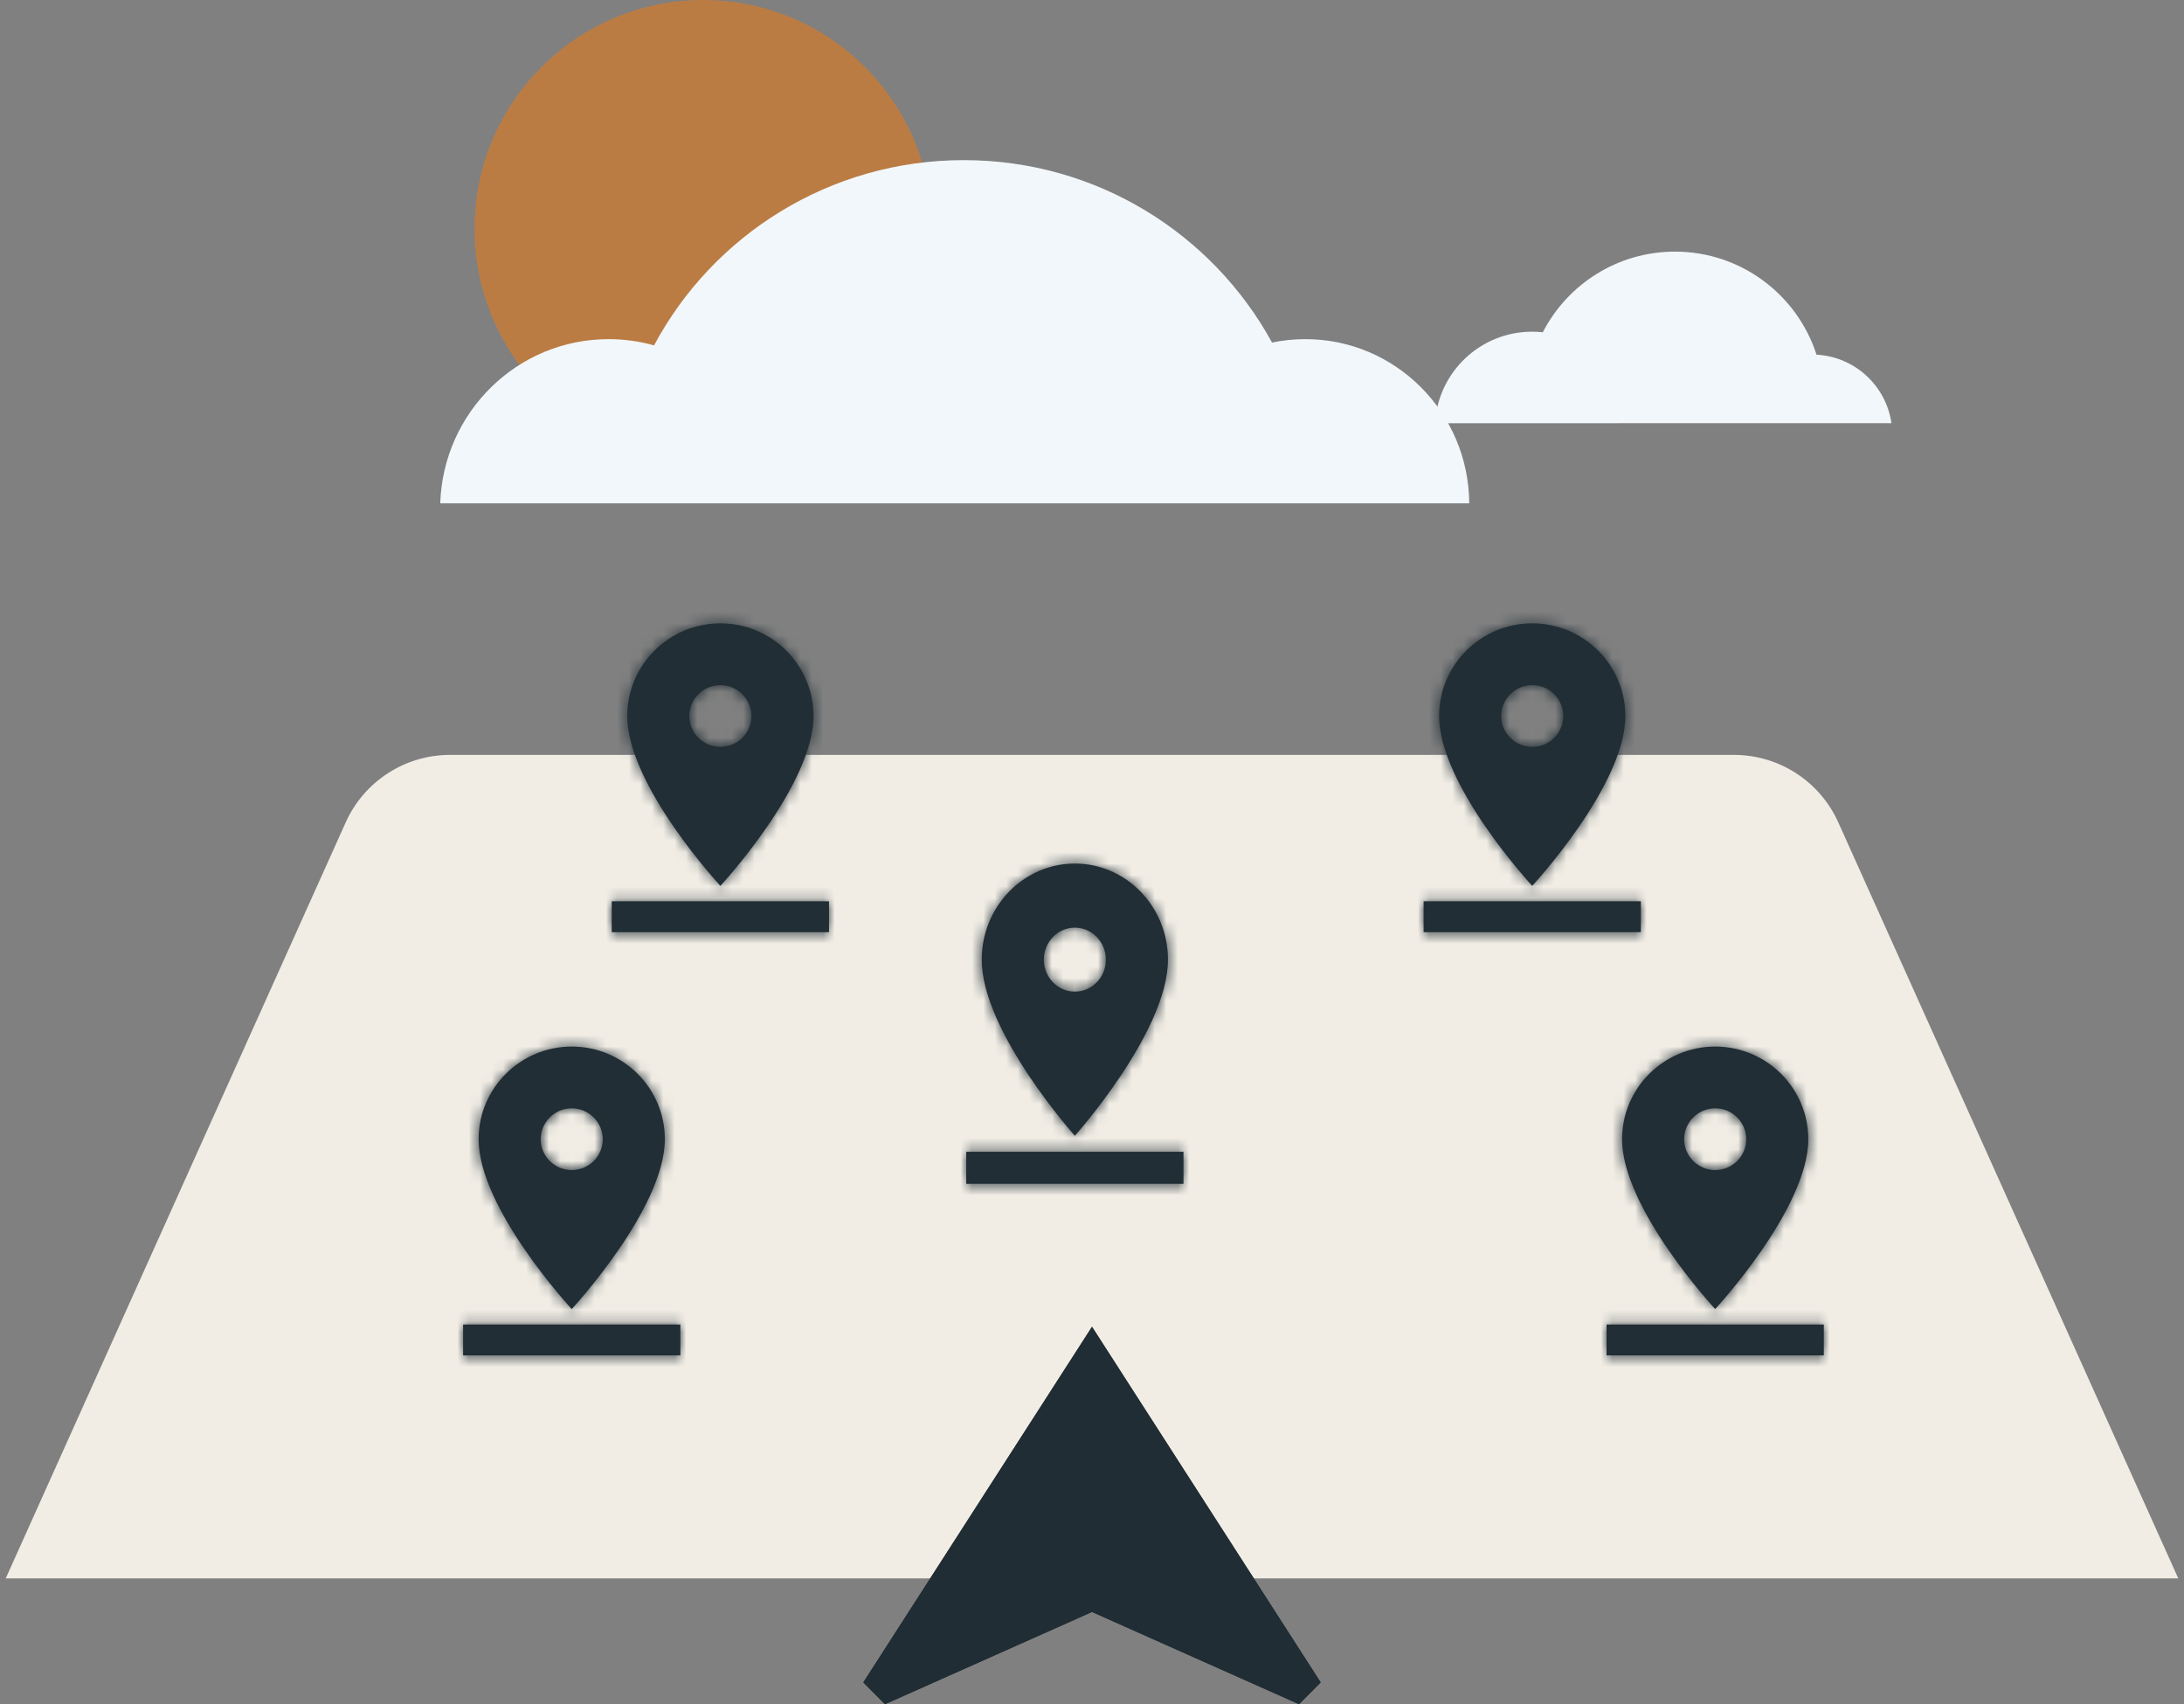 <?xml version="1.0" encoding="UTF-8"?>
<svg width="191px" height="149px" viewBox="0 0 191 149" version="1.1" xmlns="http://www.w3.org/2000/svg" xmlns:xlink="http://www.w3.org/1999/xlink">
    <rect x="0" y="0" width="191" height="149" fill="#808080" stroke="none"/>
    <title>Objects/Fuelman-locator-image</title>
    <defs>
        <path d="M24.643,11.6 C24.643,7.131 20.992,3.5 16.5,3.5 C12.008,3.5 8.357,7.131 8.357,11.6 C8.357,17.675 16.5,26.45 16.5,26.45 C16.5,26.45 24.643,17.675 24.643,11.6 L24.643,11.6 Z M13.786,11.6 C13.786,10.115 15.007,8.9 16.5,8.9 C17.993,8.9 19.214,10.115 19.214,11.6 C19.214,13.085 18.006,14.3 16.5,14.3 C15.007,14.3 13.786,13.085 13.786,11.6 L13.786,11.6 Z M7,27.8 L7,30.5 L26,30.5 L26,27.8 L7,27.8 L7,27.8 Z" id="path-1"></path>
        <path d="M24.643,11.6 C24.643,7.131 20.992,3.5 16.5,3.5 C12.008,3.5 8.357,7.131 8.357,11.6 C8.357,17.675 16.5,26.45 16.5,26.45 C16.5,26.45 24.643,17.675 24.643,11.6 L24.643,11.6 Z M13.786,11.6 C13.786,10.115 15.007,8.9 16.5,8.9 C17.993,8.9 19.214,10.115 19.214,11.6 C19.214,13.085 18.006,14.3 16.5,14.3 C15.007,14.3 13.786,13.085 13.786,11.6 L13.786,11.6 Z M7,27.8 L7,30.5 L26,30.5 L26,27.8 L7,27.8 L7,27.8 Z" id="path-3"></path>
        <path d="M24.643,11.6 C24.643,7.131 20.992,3.5 16.5,3.5 C12.008,3.5 8.357,7.131 8.357,11.6 C8.357,17.675 16.5,26.45 16.5,26.45 C16.5,26.45 24.643,17.675 24.643,11.6 L24.643,11.6 Z M13.786,11.6 C13.786,10.115 15.007,8.9 16.5,8.9 C17.993,8.9 19.214,10.115 19.214,11.6 C19.214,13.085 18.006,14.3 16.5,14.3 C15.007,14.3 13.786,13.085 13.786,11.6 L13.786,11.6 Z M7,27.8 L7,30.5 L26,30.5 L26,27.8 L7,27.8 L7,27.8 Z" id="path-5"></path>
        <path d="M24.643,11.6 C24.643,7.131 20.992,3.5 16.5,3.5 C12.008,3.5 8.357,7.131 8.357,11.6 C8.357,17.675 16.5,26.45 16.5,26.45 C16.5,26.45 24.643,17.675 24.643,11.6 L24.643,11.6 Z M13.786,11.6 C13.786,10.115 15.007,8.9 16.5,8.9 C17.993,8.9 19.214,10.115 19.214,11.6 C19.214,13.085 18.006,14.3 16.5,14.3 C15.007,14.3 13.786,13.085 13.786,11.6 L13.786,11.6 Z M7,27.8 L7,30.5 L26,30.5 L26,27.8 L7,27.8 L7,27.8 Z" id="path-7"></path>
        <path d="M24.643,19.9 C24.643,15.266 20.992,11.5 16.5,11.5 C12.008,11.5 8.357,15.266 8.357,19.9 C8.357,26.2 16.5,35.3 16.5,35.3 C16.5,35.3 24.643,26.2 24.643,19.9 L24.643,19.9 Z M13.786,19.9 C13.786,18.36 15.007,17.1 16.5,17.1 C17.993,17.1 19.214,18.36 19.214,19.9 C19.214,21.44 18.006,22.7 16.5,22.7 C15.007,22.7 13.786,21.44 13.786,19.9 L13.786,19.9 Z M7,36.7 L7,39.5 L26,39.5 L26,36.7 L7,36.7 L7,36.7 Z" id="path-9"></path>
    </defs>
    <g id="1.1.0.0-Home" stroke="none" stroke-width="1" fill="none" fill-rule="evenodd">
        <g id="Wireframes/Desktop/1.1.0.0.1-Home-Dash-IFLEET-BP" transform="translate(-685, -213)">
            <g id="Objects/Fuelman-locator-image" transform="translate(685.5, 213)">
                <g id="vector-map">
                    <path d="M38.856,66 L151.144,66 C155.08,66 158.649,68.308 160.264,71.897 L190,138 L190,138 L0,138 L29.736,71.897 C31.351,68.308 34.92,66 38.856,66 Z" id="Rectangle" fill="#F1EDE5"></path>
                    <g id="Icons/Maps/ic_pin_drop-Copy" transform="translate(133, 88)">
                        <polygon id="Bounds" points="0 0.5 32 0.5 32 32.5 0 32.5"></polygon>
                        <mask id="mask-2" fill="white">
                            <use xlink:href="#path-1"></use>
                        </mask>
                        <use id="Mask" fill="#212E35" xlink:href="#path-1"></use>
                        <g id="↳-🎨Color" mask="url(#mask-2)" fill="#212E35">
                            <g transform="translate(6, -0.5)" id="color">
                                <rect x="0" y="0" width="37" height="37"></rect>
                            </g>
                        </g>
                    </g>
                    <g id="Icons/Maps/ic_pin_drop-Copy" transform="translate(117, 51)">
                        <polygon id="Bounds" points="0 0.5 32 0.5 32 32.5 0 32.5"></polygon>
                        <mask id="mask-4" fill="white">
                            <use xlink:href="#path-3"></use>
                        </mask>
                        <use id="Mask" fill="#212E35" xlink:href="#path-3"></use>
                        <g id="↳-🎨Color" mask="url(#mask-4)" fill="#212E35">
                            <g transform="translate(6, -0.5)" id="color">
                                <rect x="0" y="0" width="37" height="37"></rect>
                            </g>
                        </g>
                    </g>
                    <g id="Icons/Maps/ic_pin_drop-Copy-3" transform="translate(46, 51)">
                        <polygon id="Bounds" points="0 0.5 32 0.5 32 32.5 0 32.5"></polygon>
                        <mask id="mask-6" fill="white">
                            <use xlink:href="#path-5"></use>
                        </mask>
                        <use id="Mask" fill="#212E35" xlink:href="#path-5"></use>
                        <g id="↳-🎨Color" mask="url(#mask-6)" fill="#212E35">
                            <g transform="translate(6, -0.5)" id="color">
                                <rect x="0" y="0" width="37" height="37"></rect>
                            </g>
                        </g>
                    </g>
                    <g id="Icons/Maps/ic_pin_drop-Copy-2" transform="translate(33, 88)">
                        <polygon id="Bounds" points="0 0.5 32 0.5 32 32.5 0 32.5"></polygon>
                        <mask id="mask-8" fill="white">
                            <use xlink:href="#path-7"></use>
                        </mask>
                        <use id="Mask" fill="#212E35" xlink:href="#path-7"></use>
                        <g id="↳-🎨Color" mask="url(#mask-8)" fill="#212E35">
                            <g transform="translate(-9, -0.5)" id="color">
                                <rect x="0" y="0" width="37" height="37"></rect>
                            </g>
                        </g>
                    </g>
                    <g id="Icons/Maps/ic_pin_drop-Copy-4" transform="translate(77, 64)">
                        <polygon id="Bounds" points="0 0.5 36 0.5 36 38.5 0 38.5"></polygon>
                        <mask id="mask-10" fill="white">
                            <use xlink:href="#path-9"></use>
                        </mask>
                        <use id="Mask" fill="#212E35" xlink:href="#path-9"></use>
                        <g id="↳-🎨Color" mask="url(#mask-10)" fill="#212E35">
                            <g transform="translate(1, 8.5)" id="color">
                                <rect x="0" y="0" width="31" height="33"></rect>
                            </g>
                        </g>
                    </g>
                    <g id="clouds" transform="translate(38, 0)">
                        <circle id="Oval" fill="#FF7800" opacity="0.465" cx="23" cy="20" r="20"></circle>
                        <path d="M107.986,22 C113.774,22 118.679,25.783 120.362,31.011 C123.718,31.188 126.447,33.729 126.915,37 L87,37.001 C87.259,32.539 90.959,29 95.486,29 C95.803,29 96.116,29.017 96.424,29.051 C98.581,24.864 102.949,22 107.986,22 Z" id="Combined-Shape" fill="#F2F7FB"></path>
                        <path d="M45.788,14 C57.426,14 67.55,20.449 72.745,29.95 C73.683,29.754 74.658,29.651 75.656,29.651 C83.541,29.651 89.939,36.067 89.991,44 L1.13509029e-12,44 C0.262,36.031 6.755,29.651 14.726,29.651 C16.103,29.651 17.435,29.842 18.699,30.197 C23.851,20.561 34.05,14 45.788,14 Z" id="cloud" fill="#F2F7FB"></path>
                    </g>
                    <g id="arrow" transform="translate(75, 116)" fill="#202D34">
                        <polygon id="Fill-1" points="0 31.091 1.894 33 20.001 24.933 38.108 33 40 31.091 20.001 0"></polygon>
                        <polygon id="Fill-2" points="0 31.091 1.894 33 20.001 24.933 38.108 33 40 31.091 20.001 0"></polygon>
                    </g>
                </g>
            </g>
        </g>
    </g>
</svg>
